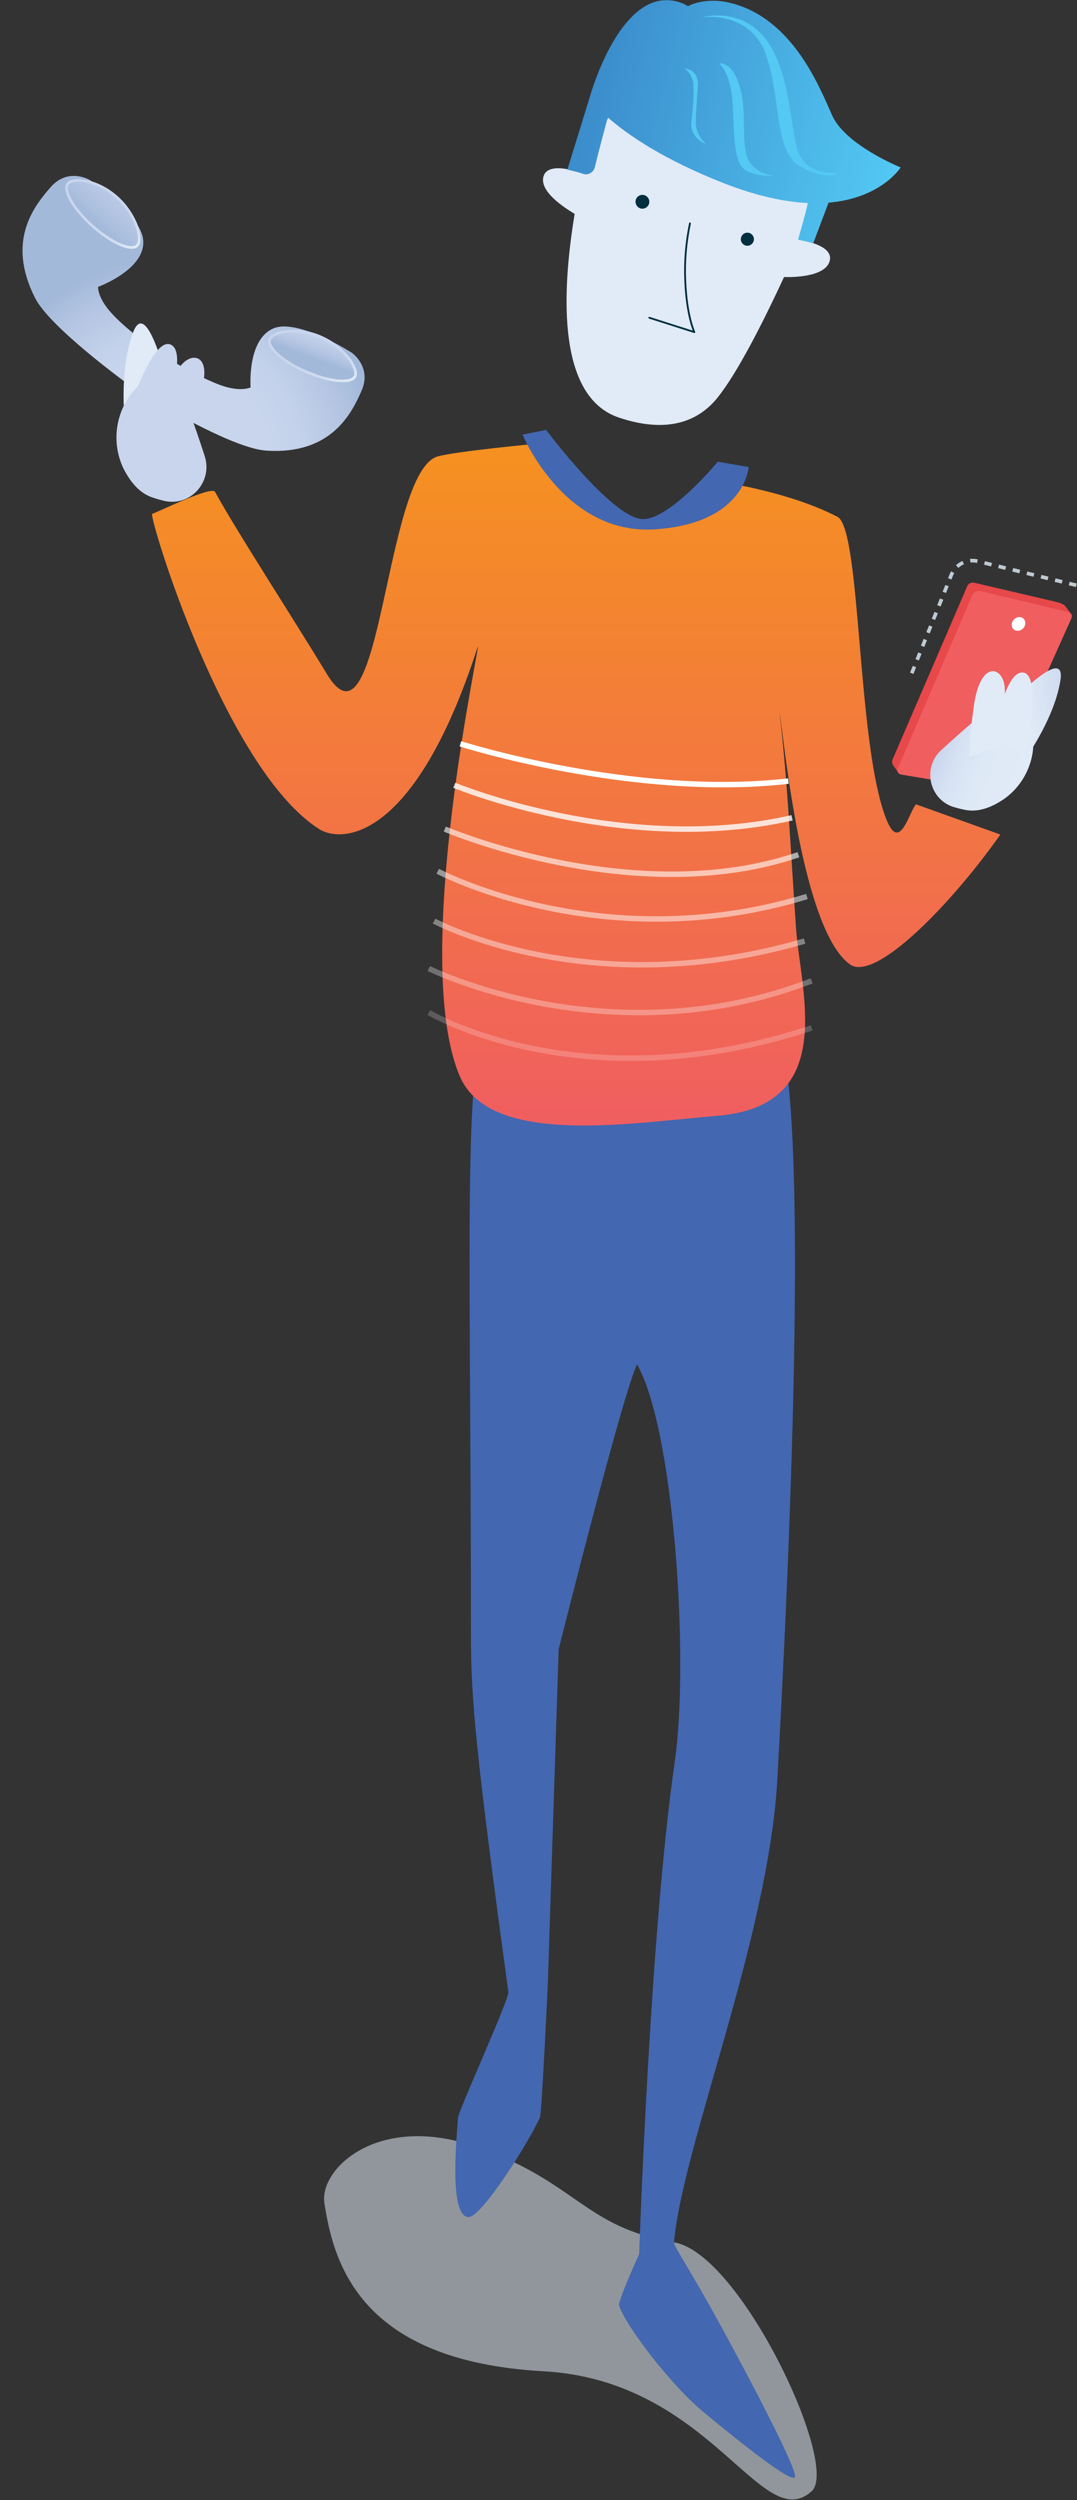 <svg width="166" height="385" viewBox="0 0 166 385" fill="none" xmlns="http://www.w3.org/2000/svg">
<rect x="0" y="0" width="166" height="385" fill="#333333" stroke="none"/>
<path d="M54.224 54.317C54.224 54.317 46.421 49.321 42.517 50.438C38.017 51.86 38.627 59.655 38.627 59.655C38.627 59.655 37.148 60.454 33.925 59.292C33.249 59.044 32.541 58.734 31.83 58.408C29.497 57.301 27.232 56.056 25.046 54.679C24.665 54.428 19.852 51.123 17.3 48.349C14.971 45.86 15.118 44.172 15.118 44.172C15.118 44.172 22.501 41.497 22.071 36.956C21.758 33.07 13.896 27.754 13.896 27.754C13.896 27.754 10.679 25.773 7.965 28.645C5.277 31.676 0.931 37.032 5.392 45.861C7.637 50.35 19.112 58.731 21.246 60.275L21.345 60.34L21.439 60.402L21.629 60.527C23.072 61.389 28.519 64.655 33.603 66.977C36.488 68.292 39.265 69.306 41.137 69.399C51.012 70.011 54.186 63.741 55.752 60.114C57.318 56.487 54.224 54.317 54.224 54.317Z" fill="url(#paint0_radial_0_7694)"/>
<path d="M10.487 28.255C11.362 27.277 15.06 27.742 18.006 30.377C20.951 33.011 22.035 36.813 21.163 37.791C20.29 38.768 17.19 37.426 14.241 34.795C11.292 32.163 9.614 29.233 10.487 28.255Z" fill="url(#paint1_linear_0_7694)"/>
<path d="M21.308 34.893C21.778 36.266 21.783 37.407 21.319 37.928C20.242 39.133 16.806 37.359 14.105 34.948C11.405 32.539 9.255 29.323 10.333 28.118C11.283 27.052 15.071 27.473 18.145 30.221C19.502 31.428 20.554 32.938 21.214 34.63L21.308 34.893ZM10.617 29.755C11.039 30.988 12.316 32.799 14.381 34.64C17.482 37.407 20.313 38.432 21.01 37.652C21.388 37.227 21.316 36.076 20.826 34.776C20.184 33.15 19.172 31.697 17.87 30.53C14.935 27.907 11.379 27.571 10.642 28.393C10.409 28.654 10.404 29.131 10.617 29.755Z" fill="url(#paint2_linear_0_7694)"/>
<path d="M41.6 52.241C42.12 51.036 45.777 50.313 49.405 51.882C53.033 53.45 55.261 56.719 54.742 57.925C54.224 59.132 50.852 58.819 47.219 57.262C43.586 55.706 41.079 53.445 41.6 52.241Z" fill="url(#paint3_linear_0_7694)"/>
<path d="M54.874 56.742C55.046 57.243 55.07 57.68 54.931 58.003C54.288 59.487 50.468 58.887 47.145 57.45C45.369 56.684 43.798 55.73 42.721 54.767C41.586 53.755 41.12 52.829 41.409 52.149C41.977 50.838 45.701 50.046 49.486 51.683C51.155 52.399 52.63 53.501 53.79 54.898C54.253 55.447 54.62 56.07 54.874 56.742ZM41.795 52.937C41.943 53.37 42.344 53.901 42.989 54.467C44.036 55.401 45.567 56.329 47.303 57.078C51.127 58.725 54.132 58.792 54.551 57.84C54.777 57.324 54.342 56.242 53.468 55.168C52.346 53.828 50.927 52.768 49.323 52.072C45.72 50.505 42.227 51.311 41.791 52.323C41.713 52.521 41.715 52.741 41.795 52.937Z" fill="url(#paint4_linear_0_7694)"/>
<g clip-path="url(#clip0_0_7694)">
<path d="M19.179 64.159C19.179 64.159 18.424 56.713 20.523 51.17C22.622 45.628 25.786 58.84 25.786 58.84L19.179 64.159Z" fill="url(#paint5_linear_0_7694)"/>
<path opacity="0.54" d="M83.758 365.162C109.624 366.589 117.349 390.607 125.103 383.637C129.498 379.718 114.158 347.023 103.913 345.315C90.057 342.992 88.881 336.022 73.569 330.647C58.257 325.272 49.188 334.006 50 339.269C51.427 348.562 55.486 363.594 83.758 365.162Z" fill="#E1EBF7"/>
<path d="M162.529 92.627L150.184 89.744C149.96 89.688 149.737 89.716 149.541 89.8C149.345 89.884 149.177 90.052 149.093 90.248L137.588 116.925C137.532 117.093 137.504 117.26 137.504 117.428C137.532 117.596 137.588 117.764 137.7 117.904L138.54 119.08L151.416 120.256C151.724 120.312 152.032 120.256 152.312 120.116C152.592 119.976 152.816 119.752 152.956 119.472L165.216 94.698L164.265 93.439C163.957 92.935 162.977 92.739 162.529 92.627Z" fill="#E74849"/>
<path d="M164.712 94.279L151.192 91.031C150.94 90.975 150.66 90.975 150.408 91.115C150.156 91.227 149.96 91.423 149.848 91.675L138.371 118.352C138.343 118.436 138.315 118.548 138.315 118.66C138.315 118.772 138.343 118.856 138.399 118.94C138.455 119.024 138.511 119.108 138.595 119.164C138.679 119.22 138.791 119.248 138.875 119.276L152.199 121.515C152.507 121.571 152.815 121.515 153.095 121.375C153.375 121.235 153.599 121.011 153.711 120.731L165.132 95.23C165.188 95.146 165.188 95.034 165.188 94.922C165.188 94.811 165.16 94.727 165.104 94.615C165.048 94.531 164.992 94.447 164.908 94.391C164.908 94.335 164.824 94.307 164.712 94.279Z" fill="#F05E60"/>
<path d="M157.714 96.742C158.134 96.294 158.134 95.622 157.742 95.258C157.35 94.894 156.679 94.951 156.259 95.426C155.839 95.874 155.839 96.546 156.231 96.91C156.623 97.274 157.294 97.218 157.714 96.742Z" fill="white"/>
<path d="M158.386 116.309C158.386 116.309 162.585 110.402 163.452 104.72C164.32 99.037 155.363 108.667 155.363 108.667L158.386 116.309Z" fill="url(#paint6_linear_0_7694)"/>
<path d="M148.701 124.707C148.141 124.595 147.609 124.455 147.105 124.315C143.215 123.195 142.095 118.212 145.09 115.497C148.729 112.166 153.264 108.219 155.111 107.407C156.259 106.875 157.267 107.883 158.079 109.423C159.254 111.718 159.59 114.349 158.974 116.841C158.358 119.332 156.875 121.543 154.775 123.027C152.928 124.287 150.828 125.154 148.701 124.707Z" fill="url(#paint7_linear_0_7694)"/>
<path d="M158.05 116.141C158.05 116.141 160.709 103.964 157.714 103.572C154.719 103.208 153.207 113.678 153.207 113.678L158.05 116.141Z" fill="url(#paint8_linear_0_7694)"/>
<path d="M154.159 114.881C154.159 114.881 155.027 108.471 154.859 105.895C154.635 102.648 151.108 101.501 150.101 108.723C149.373 113.957 149.345 116.533 149.345 116.533L154.159 114.881Z" fill="url(#paint9_linear_0_7694)"/>
<path d="M91.848 159.277C91.848 159.277 108.783 163.196 117.377 156.59C123.787 151.663 123.759 203.001 119.812 274.018C118.469 298.288 105.172 330.591 103.885 345.315C103.829 346.043 106.768 349.85 114.354 364.21C115.446 366.226 123.06 380.586 122.528 381.481C121.856 382.629 109.763 372.552 108.252 371.292C103.381 367.233 96.439 358.192 95.431 355.057C95.207 354.329 98.51 347.135 98.51 347.135C98.51 347.135 100.19 297.504 103.997 271.359C107.02 250.225 101.785 195.22 91.82 210.056C85.746 219.097 91.848 159.277 91.848 159.277Z" fill="#4367B0"/>
<path d="M90.644 165.268C90.644 165.268 84.794 165.072 76.816 158.941C70.938 154.434 72.589 186.346 72.589 251.876C72.589 261.646 73.317 269.875 78.356 306.769C78.496 307.833 70.658 325.077 70.602 326.056C70.238 330.591 69.342 341.368 72.225 341.424C74.241 341.452 81.715 329.583 83.226 326.056C83.506 325.412 84.43 305.678 84.43 305.678L86.109 254.004C86.109 254.004 97.055 210.223 98.482 209.72C107.972 206.388 90.644 165.268 90.644 165.268Z" fill="#4367B0"/>
<path d="M67.466 70.289C70.322 69.477 83.03 68.302 83.03 68.302C83.03 68.302 92.883 80.366 98.09 80.954C103.269 81.57 111.862 74.348 111.862 74.348C111.862 74.348 121.772 75.804 129.078 79.583C132.801 81.514 132.017 115.441 136.776 126.554C138.763 131.145 140.191 124.818 141.198 123.867L154.187 128.513C146.573 139.319 134.844 151.327 130.981 148.5C123.619 143.153 120.876 114.293 120.148 109.563C121.464 121.571 121.576 126.554 122.695 142.958C123.367 152.643 129.218 170.278 110.659 171.818C97.586 172.881 75.64 176.66 70.909 165.827C63.043 147.716 74.632 96.602 73.597 99.709C63.939 129.549 52.686 129.885 49.187 127.674C34.603 118.38 22.846 79.359 23.462 79.135C25.058 78.519 32.644 74.796 33.148 75.748C36.311 81.57 45.464 95.65 50.363 103.768C58.789 117.736 59.209 72.641 67.466 70.289Z" fill="url(#paint10_linear_0_7694)"/>
<path d="M83.73 27.321C84.29 24.577 89.721 26.677 89.721 26.677V26.761C91.092 20.351 92.52 15.732 92.52 15.732C92.52 15.732 99.77 16.712 109.987 20.211C115.978 22.226 121.744 24.801 127.259 27.909C127.259 27.909 125.691 31.799 123.424 36.978C124.683 37.202 128.602 38.042 127.846 40.309C127.007 42.8 121.604 42.689 120.848 42.661C117.601 49.659 113.71 57.329 110.631 61.192C107.384 65.251 102.373 66.65 95.375 64.299C86.026 61.136 86.474 45.6 88.573 32.947C87.845 32.471 83.226 29.84 83.73 27.321Z" fill="#E1EBF7"/>
<path d="M106.348 34.403C105.732 37.314 105.48 40.309 105.62 43.304C105.844 48.679 107.02 51.142 107.02 51.142L100.078 48.931" stroke="#012F3F" stroke-width="0.28" stroke-linecap="round" stroke-linejoin="round"/>
<path d="M115.194 37.846C115.754 37.846 116.202 37.398 116.202 36.838C116.202 36.278 115.754 35.83 115.194 35.83C114.634 35.83 114.186 36.278 114.186 36.838C114.186 37.398 114.634 37.846 115.194 37.846Z" fill="#012F3F"/>
<path d="M99.014 32.135C99.602 32.135 100.078 31.66 100.078 31.072C100.078 30.484 99.602 30.008 99.014 30.008C98.426 30.008 97.95 30.484 97.95 31.072C97.978 31.688 98.426 32.135 99.014 32.135Z" fill="#012F3F"/>
<path d="M90.868 15.06C90.868 15.06 94.339 2.295 100.974 0.28C101.813 0.028 102.709 -0.028 103.577 0.084C104.445 0.196 105.284 0.476 106.04 0.952C106.04 0.952 108.727 -0.616 112.898 0.532C122.136 3.023 126.195 13.101 128.238 17.719C130.282 22.366 138.819 25.781 138.819 25.781C138.819 25.781 135.88 30.512 127.706 31.212L125.355 37.426L123.004 36.894C123.004 36.894 124.151 33.003 124.515 31.268C121.044 31.1 116.845 30.26 111.779 28.3C102.233 24.577 96.691 20.714 93.751 18.139C93.668 18.279 93.584 18.447 93.528 18.615C93.276 19.595 92.296 23.178 91.68 25.753C91.624 25.949 91.54 26.145 91.428 26.285C91.316 26.453 91.148 26.565 90.98 26.677C90.812 26.761 90.616 26.817 90.42 26.845C90.224 26.873 90.028 26.817 89.833 26.761C89.665 26.705 89.497 26.649 89.329 26.593C88.657 26.397 87.453 26.117 87.453 26.117L90.868 15.06Z" fill="url(#paint11_linear_0_7694)"/>
<path d="M108.168 2.659C108.168 2.659 115.586 1.54 118.049 8.398C120.484 15.256 119.197 23.486 123.507 25.725C127.818 27.965 129.078 26.649 129.078 26.649C129.078 26.649 125.271 26.985 123.535 24.41C121.828 21.834 122.22 13.8 119.253 7.978C115.502 0.532 108.168 2.659 108.168 2.659Z" fill="#53C9F4"/>
<path d="M110.855 9.797C110.855 9.797 112.73 11.141 112.954 16.488C113.178 21.638 113.15 25.389 115.166 26.369C116.453 26.957 117.909 27.209 119.309 27.041C119.309 27.041 116.033 26.873 115.138 24.102C114.242 21.33 115.166 17.02 113.962 13.156C112.758 9.266 110.855 9.797 110.855 9.797Z" fill="#53C9F4"/>
<path d="M105.509 10.553C105.509 10.553 107.804 10.525 107.552 13.464C107.384 15.396 107.3 17.131 107.244 18.895C107.188 20.659 108.812 22.198 108.812 22.198C108.812 22.198 106.292 21.302 106.572 18.783C106.824 16.236 106.964 15.032 106.88 13.213C106.88 12.681 106.74 12.177 106.488 11.729C106.292 11.253 105.928 10.833 105.509 10.553Z" fill="#53C9F4"/>
<path d="M115.39 71.913C115.39 71.913 114.886 80.618 100.917 81.514C86.949 82.438 80.539 66.93 80.539 66.93L84.178 66.202C84.178 66.202 94.059 79.387 98.818 79.918C102.961 80.394 110.631 71.101 110.631 71.101L115.39 71.913Z" fill="#4367B0"/>
<path opacity="0.8" d="M70.014 120.927C70.014 120.927 96.243 131.816 122.08 125.938" stroke="white" stroke-width="0.84" stroke-miterlimit="10"/>
<path d="M70.966 114.545C70.966 114.545 97.559 123.027 121.52 120.284" stroke="white" stroke-width="0.84" stroke-miterlimit="10"/>
<path opacity="0.6" d="M68.559 127.674C68.559 127.674 97.923 140.214 123.06 131.621" stroke="white" stroke-width="0.84" stroke-miterlimit="10"/>
<path opacity="0.5" d="M67.467 134.168C67.467 134.168 92.884 147.688 124.375 138.059" stroke="white" stroke-width="0.84" stroke-miterlimit="10"/>
<path opacity="0.4" d="M66.907 141.838C66.907 141.838 90.701 154.658 124.012 144.917" stroke="white" stroke-width="0.84" stroke-miterlimit="10"/>
<path opacity="0.3" d="M66.095 149.144C66.095 149.144 94.003 163.056 125.103 151.047" stroke="white" stroke-width="0.84" stroke-miterlimit="10"/>
<path opacity="0.2" d="M66.095 155.918C66.095 155.918 89.636 170.026 125.103 158.297" stroke="white" stroke-width="0.84" stroke-miterlimit="10"/>
<path d="M23.602 76.643C24.162 76.839 24.722 76.979 25.254 77.119C29.313 78.099 32.84 74.208 31.552 70.233C29.985 65.39 27.913 59.54 26.681 57.833C25.898 56.769 24.498 57.161 22.959 58.14C20.719 59.596 19.096 61.779 18.368 64.355C17.64 66.902 17.864 69.645 18.984 72.053C20.019 74.124 21.447 75.972 23.602 76.643Z" fill="url(#paint12_linear_0_7694)"/>
<path d="M19.544 64.187C19.544 64.187 23.379 51.898 26.262 53.046C29.145 54.194 25.142 64.411 25.142 64.411L19.544 64.187Z" fill="url(#paint13_linear_0_7694)"/>
<path d="M23.714 65.026C23.714 65.026 26.205 58.812 27.661 56.601C29.509 53.802 33.288 54.585 30.516 61.556C28.501 66.622 27.185 68.974 27.185 68.974L23.714 65.026Z" fill="url(#paint14_linear_0_7694)"/>
<path d="M140.527 103.684L146.629 88.54C146.937 87.756 147.525 87.112 148.281 86.721C149.037 86.329 149.905 86.217 150.716 86.441L165.916 90.136" stroke="#BECAD3" stroke-width="0.56" stroke-miterlimit="10" stroke-dasharray="1.12 1.12"/>
</g>
<defs>
<radialGradient id="paint0_radial_0_7694" cx="0" cy="0" r="1" gradientUnits="userSpaceOnUse" gradientTransform="translate(26.971 70.791) rotate(-110.518) scale(33.182 33.193)">
<stop offset="0.44" stop-color="#C8D5ED"/>
<stop offset="0.6" stop-color="#C3D1EA"/>
<stop offset="0.78" stop-color="#B5C6E3"/>
<stop offset="0.94" stop-color="#A3B9DA"/>
</radialGradient>
<linearGradient id="paint1_linear_0_7694" x1="14.451" y1="34.557" x2="23.039" y2="24.944" gradientUnits="userSpaceOnUse">
<stop stop-color="#A3B9DA"/>
<stop offset="0.31" stop-color="#B5C6E3"/>
<stop offset="0.68" stop-color="#C3D1EA"/>
<stop offset="1" stop-color="#C8D5ED"/>
</linearGradient>
<linearGradient id="paint2_linear_0_7694" x1="18.318" y1="39.173" x2="13.657" y2="26.716" gradientUnits="userSpaceOnUse">
<stop stop-color="#E1EBF7"/>
<stop offset="0.04" stop-color="#DCE7F5"/>
<stop offset="0.19" stop-color="#D1DDF0"/>
<stop offset="0.41" stop-color="#CAD7EE"/>
<stop offset="1" stop-color="#C8D5ED"/>
</linearGradient>
<linearGradient id="paint3_linear_0_7694" x1="49.789" y1="50.704" x2="46.111" y2="60.679" gradientUnits="userSpaceOnUse">
<stop stop-color="#C8D5ED"/>
<stop offset="0.14" stop-color="#C3D1EA"/>
<stop offset="0.31" stop-color="#B5C6E3"/>
<stop offset="0.45" stop-color="#A3B9DA"/>
</linearGradient>
<linearGradient id="paint4_linear_0_7694" x1="50.123" y1="60.171" x2="46.251" y2="49.821" gradientUnits="userSpaceOnUse">
<stop stop-color="#E1EBF7"/>
<stop offset="0.04" stop-color="#DCE7F5"/>
<stop offset="0.19" stop-color="#D1DDF0"/>
<stop offset="0.41" stop-color="#CAD7EE"/>
<stop offset="1" stop-color="#C8D5ED"/>
</linearGradient>
<linearGradient id="paint5_linear_0_7694" x1="-20502.8" y1="-16734.6" x2="-20362.2" y2="-16619.6" gradientUnits="userSpaceOnUse">
<stop stop-color="#C8D5ED"/>
<stop offset="1" stop-color="#E1EBF7"/>
</linearGradient>
<linearGradient id="paint6_linear_0_7694" x1="166.849" y1="108.531" x2="158.082" y2="110.037" gradientUnits="userSpaceOnUse">
<stop stop-color="#C8D5ED"/>
<stop offset="1" stop-color="#E1EBF7"/>
</linearGradient>
<linearGradient id="paint7_linear_0_7694" x1="145.246" y1="113.302" x2="158.283" y2="118.488" gradientUnits="userSpaceOnUse">
<stop stop-color="#C8D5ED"/>
<stop offset="0.23" stop-color="#D6E1F3"/>
<stop offset="0.52" stop-color="#DEE9F6"/>
<stop offset="1" stop-color="#E1EBF7"/>
</linearGradient>
<linearGradient id="paint8_linear_0_7694" x1="-11830.4" y1="-4824.39" x2="-11727.4" y2="-4781.98" gradientUnits="userSpaceOnUse">
<stop stop-color="#C8D5ED"/>
<stop offset="1" stop-color="#E1EBF7"/>
</linearGradient>
<linearGradient id="paint9_linear_0_7694" x1="-11048" y1="-4514.17" x2="-10949.9" y2="-4473.67" gradientUnits="userSpaceOnUse">
<stop stop-color="#C8D5ED"/>
<stop offset="1" stop-color="#E1EBF7"/>
</linearGradient>
<linearGradient id="paint10_linear_0_7694" x1="88.824" y1="173.364" x2="88.824" y2="68.303" gradientUnits="userSpaceOnUse">
<stop stop-color="#F05E60"/>
<stop offset="1" stop-color="#F59120"/>
</linearGradient>
<linearGradient id="paint11_linear_0_7694" x1="139.145" y1="23.898" x2="90.819" y2="11.941" gradientUnits="userSpaceOnUse">
<stop stop-color="#53C9F4"/>
<stop offset="1" stop-color="#3B8CCB"/>
</linearGradient>
<linearGradient id="paint12_linear_0_7694" x1="-8197.53" y1="-1050.85" x2="-8787.82" y2="-1131.11" gradientUnits="userSpaceOnUse">
<stop stop-color="#C8D5ED"/>
<stop offset="0.23" stop-color="#D6E1F3"/>
<stop offset="0.52" stop-color="#DEE9F6"/>
<stop offset="1" stop-color="#E1EBF7"/>
</linearGradient>
<linearGradient id="paint13_linear_0_7694" x1="-4633.78" y1="-572.669" x2="-4783.04" y2="-592.903" gradientUnits="userSpaceOnUse">
<stop stop-color="#C8D5ED"/>
<stop offset="1" stop-color="#E1EBF7"/>
</linearGradient>
<linearGradient id="paint14_linear_0_7694" x1="-4549.88" y1="-546.628" x2="-4702.85" y2="-566.964" gradientUnits="userSpaceOnUse">
<stop stop-color="#C8D5ED"/>
<stop offset="1" stop-color="#E1EBF7"/>
</linearGradient>
<clipPath id="clip0_0_7694">
<rect width="151.887" height="384.896" fill="white" transform="translate(14.113 6.10352e-05)"/>
</clipPath>
</defs>
</svg>

